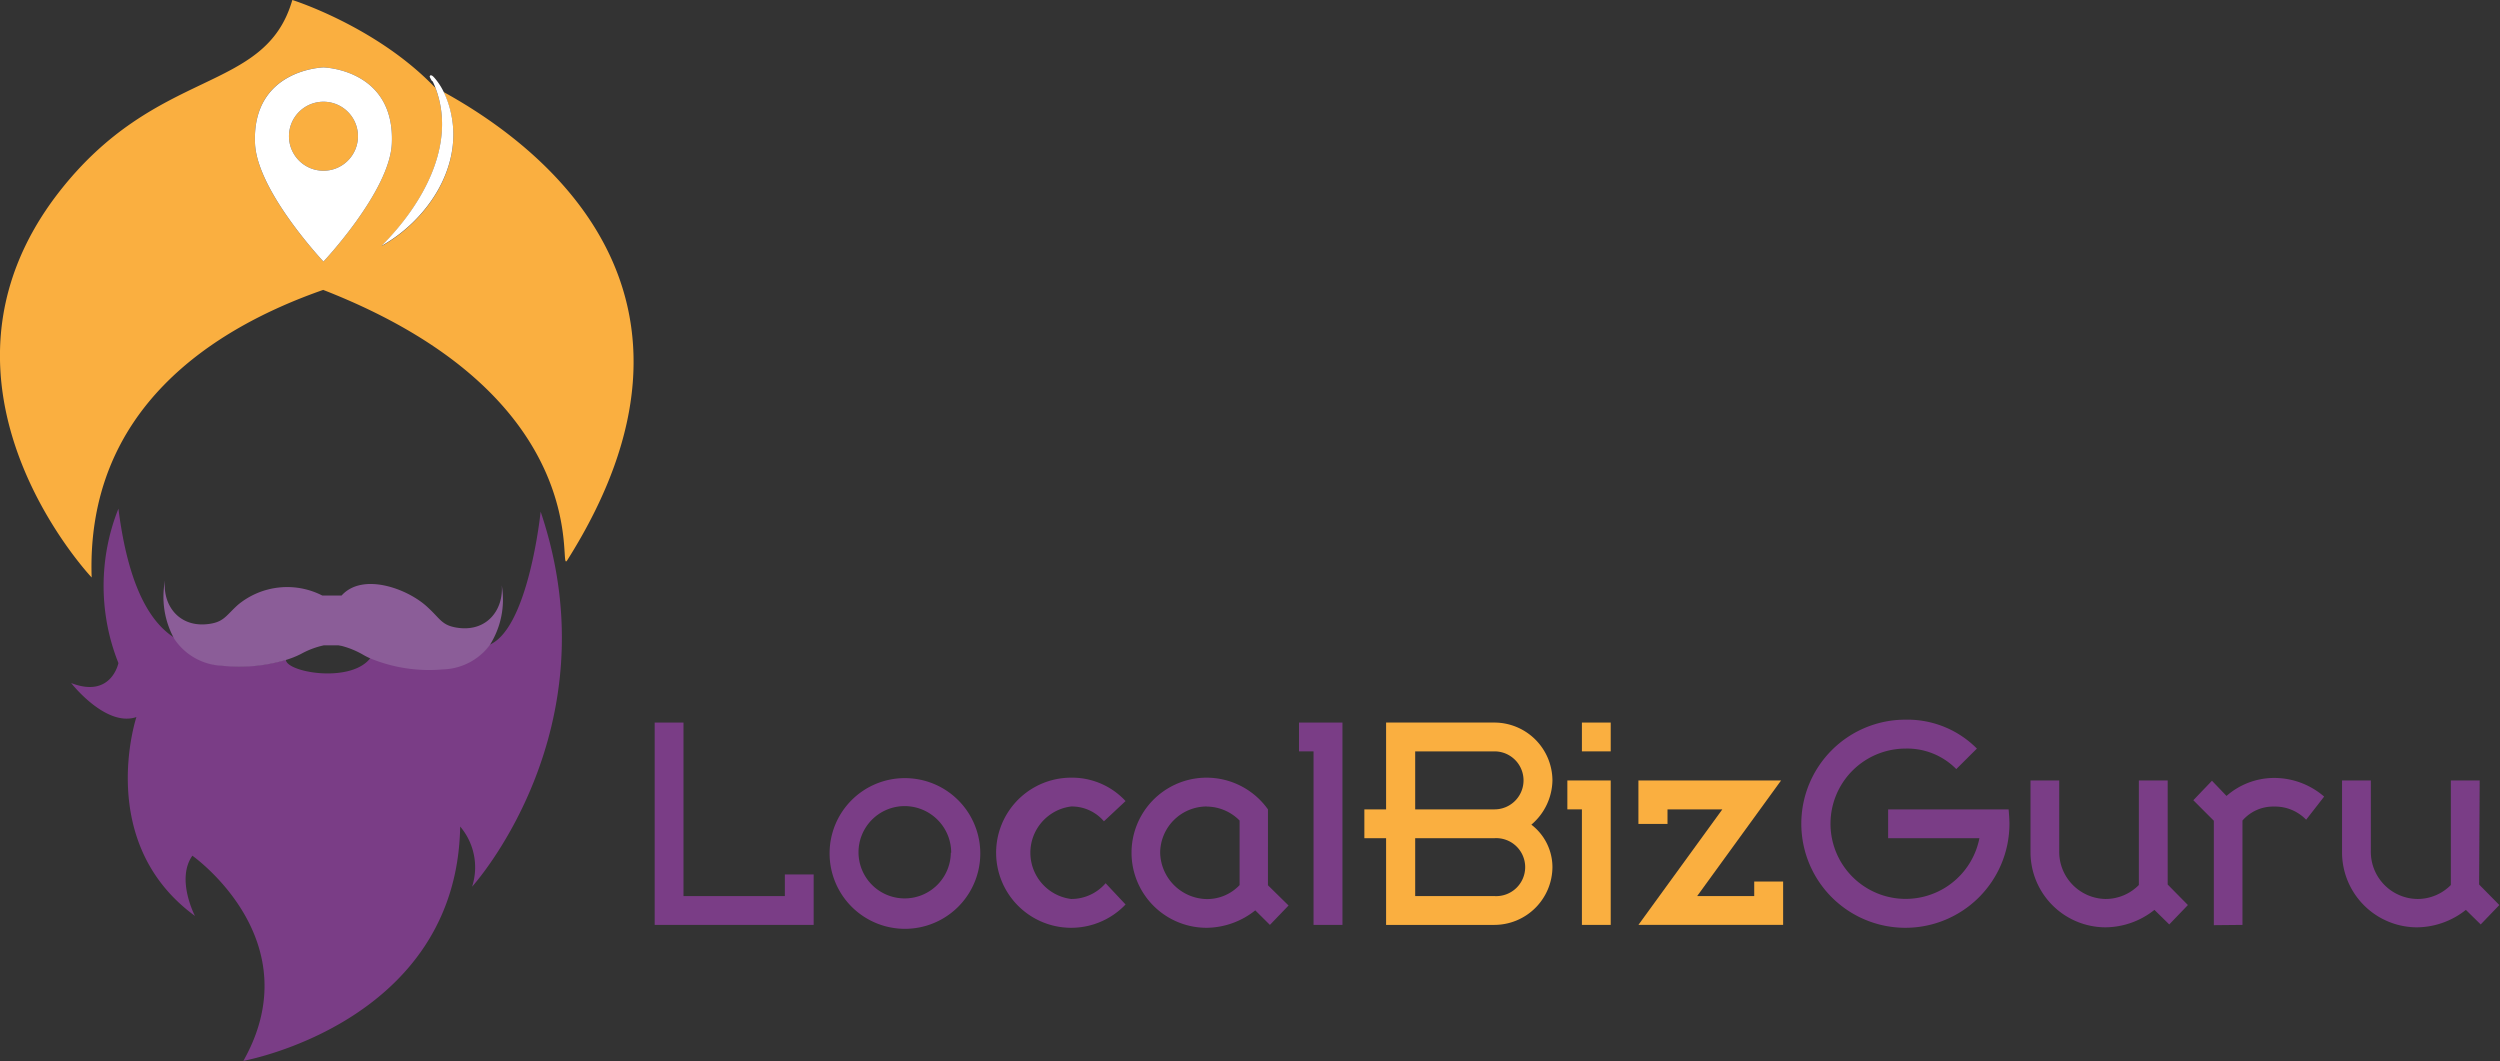 <?xml version="1.0" encoding="UTF-8"?> <svg xmlns="http://www.w3.org/2000/svg" id="Layer_1" data-name="Layer 1" viewBox="0 0 268.11 113.82"><rect x="0" y="0" width="268.11" height="113.82" fill="#333333" stroke="none"/><defs><style>.cls-1{fill:none;}.cls-2{fill:#7a3d86;}.cls-3{fill:#8b5d98;}.cls-4{fill:#faaf40;}.cls-5{fill:#fff;}</style></defs><path class="cls-1" d="M102.71,8.23h0S102.71,8.21,102.71,8.23Z" transform="translate(-56.43 0)"></path><path class="cls-1" d="M148.55,91.45a4.95,4.95,0,1,0,4.93-5A5,5,0,0,0,148.55,91.45Z" transform="translate(-56.43 0)"></path><path class="cls-1" d="M185.85,96.41a4.79,4.79,0,0,0,3.52-1.5V88a4.94,4.94,0,0,0-8.48,3.46A5.09,5.09,0,0,0,185.85,96.41Z" transform="translate(-56.43 0)"></path><path class="cls-1" d="M216.71,89.89H208.2V96.1h8.51a3.11,3.11,0,1,0,0-6.21Z" transform="translate(-56.43 0)"></path><path class="cls-1" d="M219.8,83.7a3.11,3.11,0,0,0-3.09-3.12H208.2V86.8h8.51A3.11,3.11,0,0,0,219.8,83.7Z" transform="translate(-56.43 0)"></path><path class="cls-1" d="M93.09,69.23l-.34-.06h0l-.3,0H91.8l-.3,0h0l-.34,0a9,9,0,0,0-2.42.91,9.65,9.65,0,0,1-1.68.67,1,1,0,0,0,0,.1c.35,1.33,7.1,2.43,9.1-.33a7.8,7.8,0,0,1-.71-.35A9.26,9.26,0,0,0,93.09,69.23Z" transform="translate(-56.43 0)"></path><path class="cls-2" d="M64.06,73.25s3.71,4.77,7,3.65c0,0-4.48,13.47,6.28,21.33,0,0-2.06-3.93-.28-6.46,0,0,12.81,9,5.47,22,0,0,22.9-4.11,23.25-25.13a6.76,6.76,0,0,1,1.28,6.45s15.27-16.8,7.35-40.22c0,0-1.27,12.46-5.47,14.27a6.52,6.52,0,0,1-5,2.54,16.55,16.55,0,0,1-7.74-1.17c-2,2.76-8.75,1.66-9.1.33a1,1,0,0,1,0-.1,17.47,17.47,0,0,1-6.81.61,6.49,6.49,0,0,1-5.09-2.91c-2.64-1.65-5-5.47-6.07-13.89a22.36,22.36,0,0,0,0,16.56S68.37,74.93,64.06,73.25Z" transform="translate(-56.43 0)"></path><path class="cls-3" d="M80.24,71.4a17.47,17.47,0,0,0,6.81-.61,9.65,9.65,0,0,0,1.68-.67,9,9,0,0,1,2.42-.91l.34,0h0l.3,0h.64l.3,0h0l.34.06a9.26,9.26,0,0,1,2.39,1,7.8,7.8,0,0,0,.71.35,16.55,16.55,0,0,0,7.74,1.17,6.52,6.52,0,0,0,5-2.54,9.12,9.12,0,0,0,1.33-6.49c.2,2.58-1.52,4.92-4.53,4.59-1.88-.21-2-.93-3.36-2.17-2.06-2-7-3.86-9.29-1.31L91,63.87a8.27,8.27,0,0,0-9.06,1c-1.34,1.21-1.53,1.92-3.42,2.08-3,.24-4.67-2.14-4.39-4.71a9.28,9.28,0,0,0,1,6.29A6.49,6.49,0,0,0,80.24,71.4Z" transform="translate(-56.43 0)"></path><path class="cls-4" d="M87.78,0h0C84.85,10.18,73.29,7,62.68,20.7c-15.92,20.64,3.58,41.23,3.58,41.23-.61-18,12.93-26.68,24.83-30.84,29.92,11.67,25,30.82,26.17,29,18-28.49-2.54-44.33-13.27-50.23a10.09,10.09,0,0,1,.87,2.62c1.09,5.69-2.71,11.23-7.52,13.92,4.37-4.39,8.13-10.88,5.78-17L103,9.3C96.76,2.83,87.8,0,87.78,0Zm3.34,28.05S84,20.5,83.78,15.39c-.35-8,7.34-8.16,7.34-8.16s7.68.18,7.33,8.16C98.23,20.5,91.12,28.05,91.12,28.05Z" transform="translate(-56.43 0)"></path><path class="cls-4" d="M91.12,10.91a3.7,3.7,0,1,0,3.7,3.7A3.7,3.7,0,0,0,91.12,10.91Z" transform="translate(-56.43 0)"></path><path class="cls-5" d="M91.12,7.23s-7.69.18-7.34,8.16c.23,5.11,7.34,12.66,7.34,12.66s7.11-7.55,7.33-12.66C98.8,7.41,91.12,7.23,91.12,7.23Zm0,11.08a3.7,3.7,0,1,1,3.7-3.7A3.7,3.7,0,0,1,91.12,18.31Z" transform="translate(-56.43 0)"></path><path class="cls-5" d="M97.34,26.37c4.81-2.69,8.61-8.23,7.52-13.92A10.09,10.09,0,0,0,104,9.83a6.86,6.86,0,0,0-1-1.51c-.11-.09-.12-.18-.35-.25a.14.14,0,0,0-.13.18c.09.22.35.66.28.4.11.24.22.47.31.71C105.47,15.49,101.71,22,97.34,26.37Zm5.37-18.14h0S102.72,8.22,102.71,8.23Z" transform="translate(-56.43 0)"></path><polygon class="cls-2" points="87.26 93.78 84.17 93.78 84.17 96.1 73.3 96.1 73.3 77.49 70.21 77.49 70.21 99.19 87.26 99.19 87.26 93.78"></polygon><path class="cls-2" d="M145.4,91.45a8.08,8.08,0,1,0,8.08-8A8.06,8.06,0,0,0,145.4,91.45Zm13,0a4.95,4.95,0,1,1-5-5A5,5,0,0,1,158.44,91.45Z" transform="translate(-56.43 0)"></path><path class="cls-2" d="M171.27,86.49a4.54,4.54,0,0,1,3.55,1.59s2.32-2.17,2.32-2.17a7.82,7.82,0,0,0-5.87-2.51A8.05,8.05,0,1,0,177.14,97L175,94.72a4.84,4.84,0,0,1-3.7,1.69,5,5,0,0,1,0-9.92Z" transform="translate(-56.43 0)"></path><path class="cls-2" d="M185.85,99.5a8.48,8.48,0,0,0,5.2-1.87l1.57,1.56,2-2.08-2.21-2.17V86.8a8.09,8.09,0,0,0-6.58-3.4,8.05,8.05,0,1,0,0,16.1Zm0-13a5,5,0,0,1,3.52,1.5v6.92a4.79,4.79,0,0,1-3.52,1.5,5.09,5.09,0,0,1-5-5A5,5,0,0,1,185.85,86.49Z" transform="translate(-56.43 0)"></path><polygon class="cls-2" points="143.97 99.19 143.97 77.49 139.31 77.49 139.31 80.58 140.87 80.58 140.87 99.19 143.97 99.19"></polygon><path class="cls-4" d="M222.92,83.7a6.24,6.24,0,0,0-6.21-6.21H205.08V86.8h-2.33v3.09h2.33v9.3h11.63A6.24,6.24,0,0,0,222.92,93a5.75,5.75,0,0,0-2.26-4.56A6.36,6.36,0,0,0,222.92,83.7ZM208.2,80.58h8.51a3.11,3.11,0,0,1,0,6.22H208.2Zm8.51,15.52H208.2V89.89h8.51a3.11,3.11,0,1,1,0,6.21Z" transform="translate(-56.43 0)"></path><polygon class="cls-4" points="168.09 86.8 169.65 86.8 169.65 99.19 172.74 99.19 172.74 83.7 168.09 83.7 168.09 86.8"></polygon><rect class="cls-4" x="169.65" y="77.49" width="3.09" height="3.09"></rect><polygon class="cls-4" points="191.23 99.19 191.23 94.54 188.13 94.54 188.13 96.1 182.01 96.1 191.01 83.7 175.71 83.7 175.71 88.36 178.83 88.36 178.83 86.8 184.71 86.8 175.71 99.19 191.23 99.19"></polygon><path class="cls-2" d="M260.79,80.28a7.39,7.39,0,0,1,5.44,2.2l2.21-2.2a10.5,10.5,0,0,0-7.65-3.1,11.16,11.16,0,1,0,11.14,11.18c0-.68-.09-1.56-.09-1.56H258.92v3.09h9.79a8.06,8.06,0,1,1-7.92-9.61Z" transform="translate(-56.43 0)"></path><path class="cls-2" d="M274.19,83.7v7.75a8.06,8.06,0,0,0,8.05,8,8.53,8.53,0,0,0,5.24-1.87l1.59,1.56,2-2.08-2.17-2.2V83.7h-3.09V94.91a5,5,0,0,1-3.59,1.5,5.06,5.06,0,0,1-4.95-5.24V83.7Z" transform="translate(-56.43 0)"></path><path class="cls-2" d="M296.92,99.19V88a4.35,4.35,0,0,1,3.4-1.5,4.63,4.63,0,0,1,3.43,1.41l1.93-2.48a8.18,8.18,0,0,0-5.36-2,7.76,7.76,0,0,0-5.11,1.93l-1.56-1.63-2,2.09,2.2,2.2v11.2Z" transform="translate(-56.43 0)"></path><path class="cls-2" d="M322.36,83.7h-3.09V94.91a5,5,0,0,1-3.58,1.5,5.06,5.06,0,0,1-5-5.24V83.7h-3.09v7.75a8.05,8.05,0,0,0,8.05,8,8.52,8.52,0,0,0,5.23-1.87l1.59,1.56,2-2.08-2.17-2.2Z" transform="translate(-56.43 0)"></path></svg> 